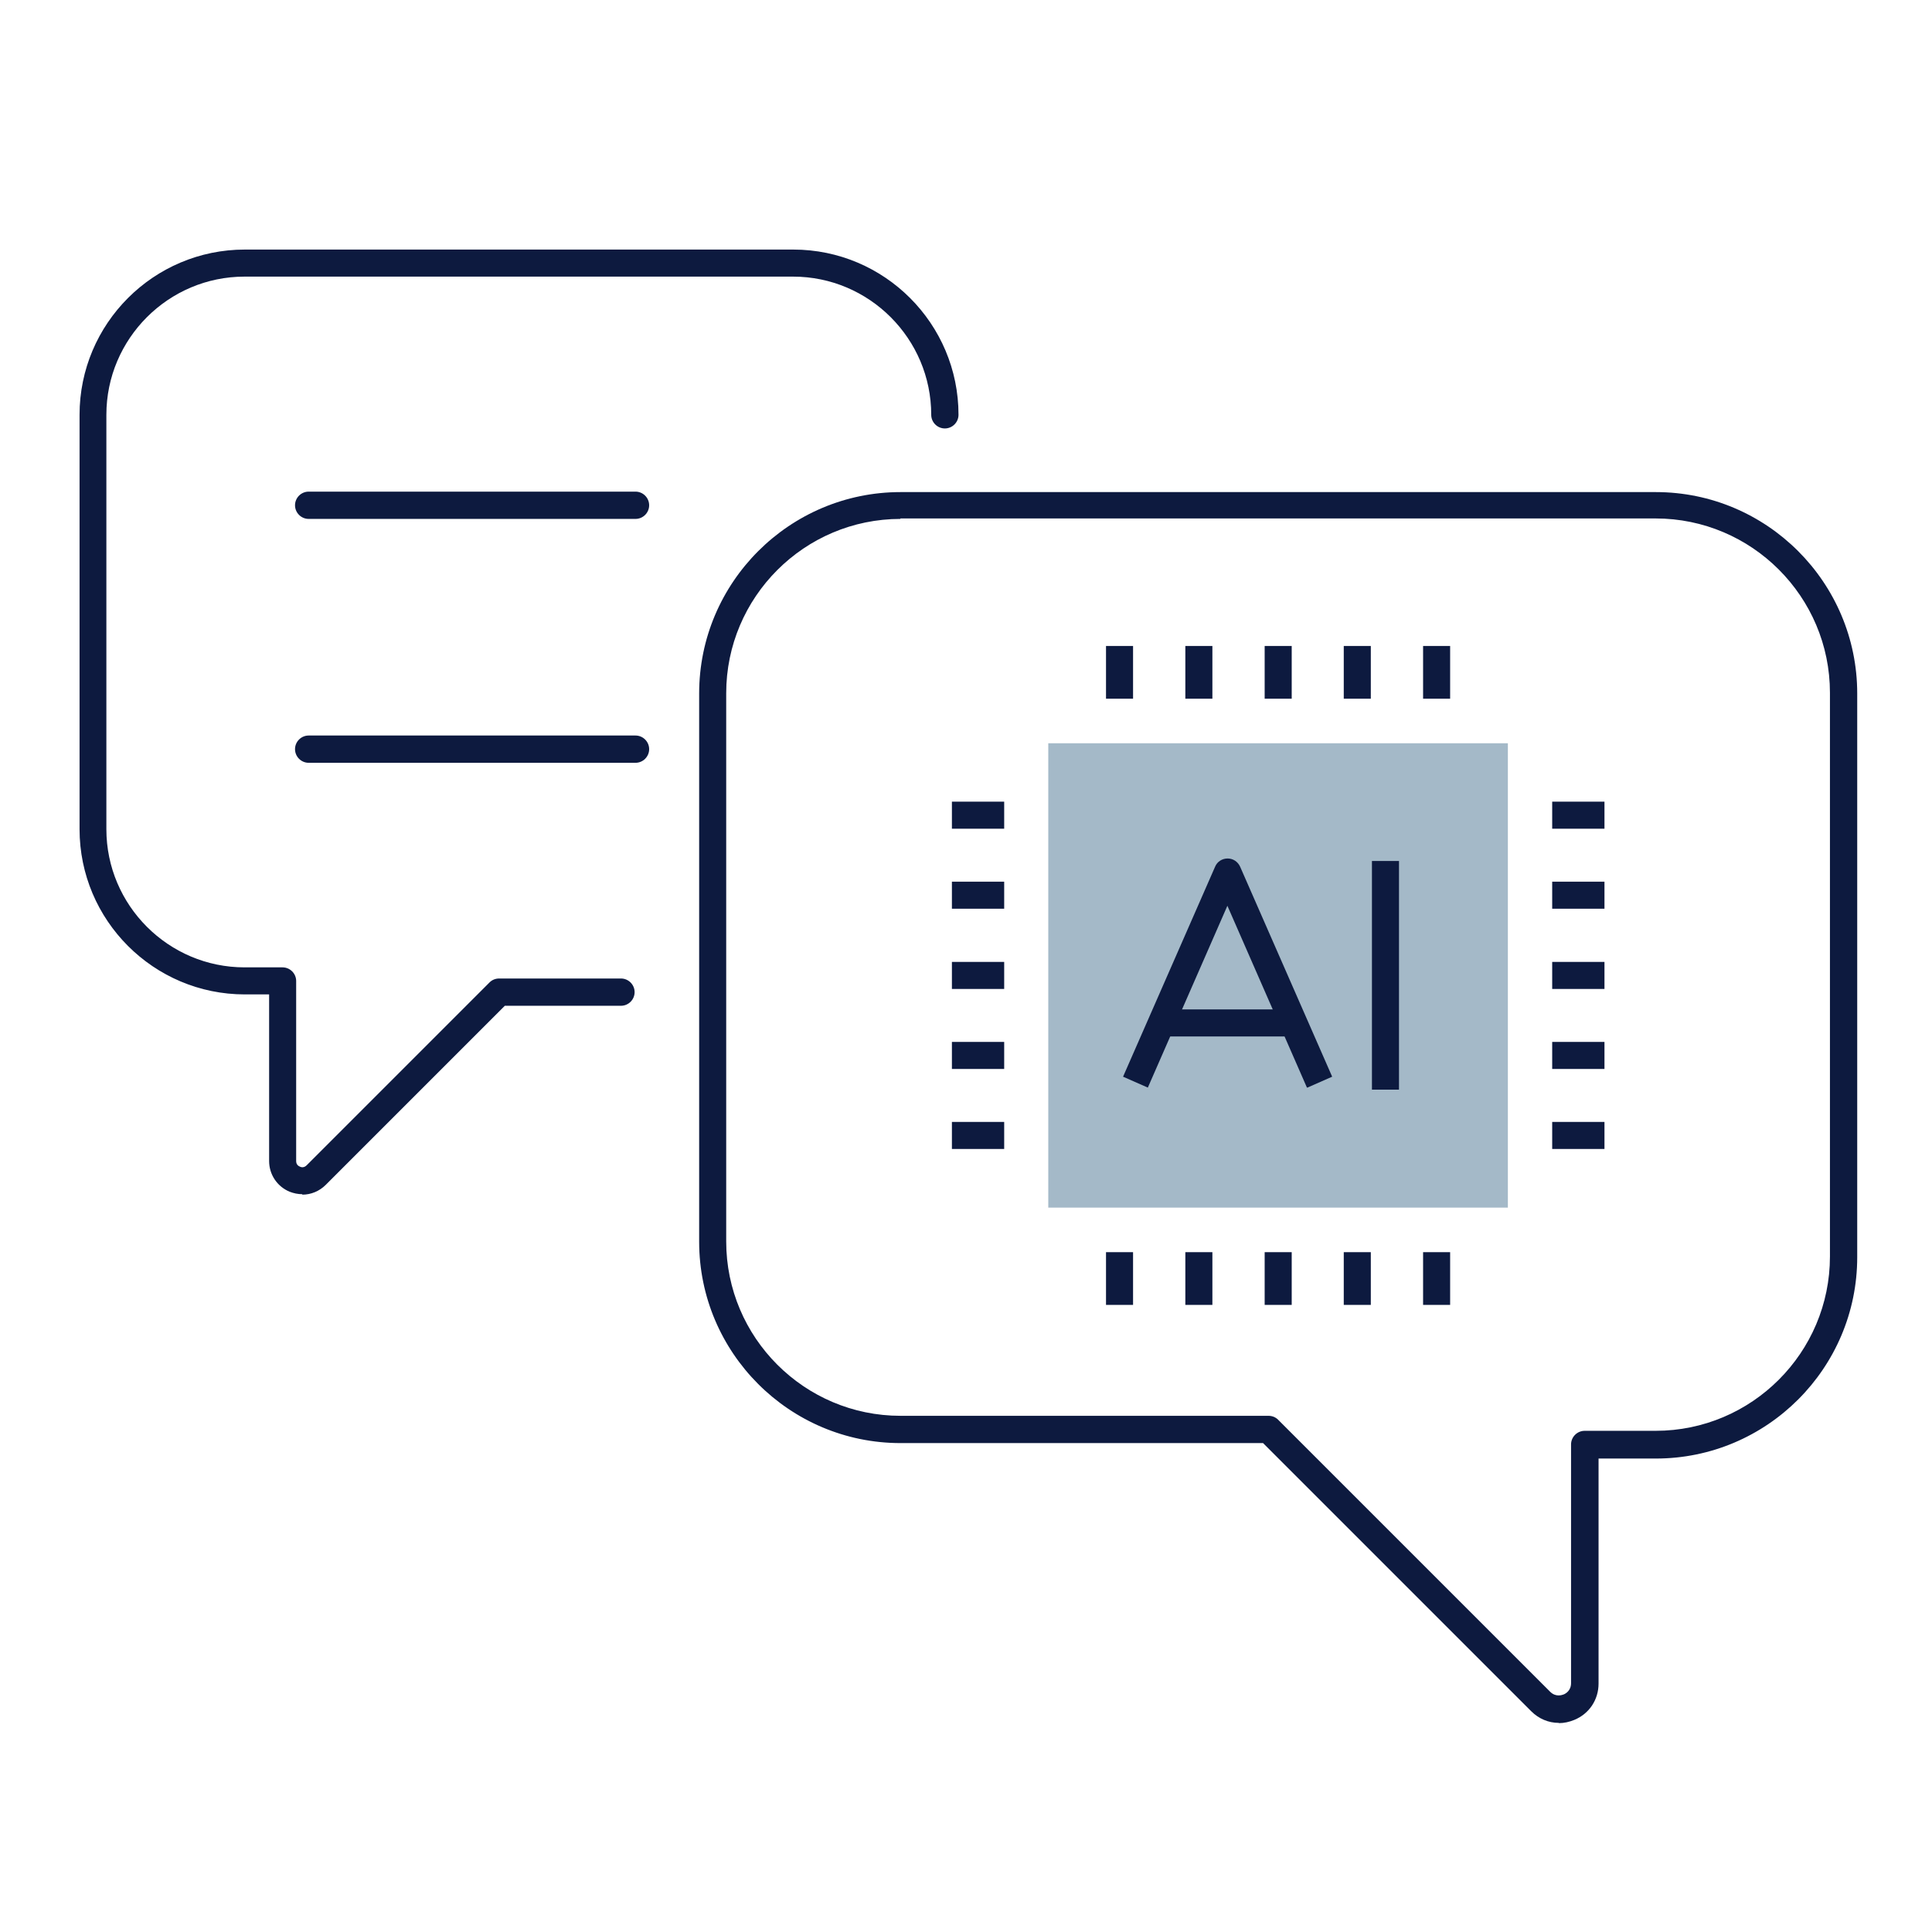<?xml version="1.0" encoding="UTF-8"?>
<svg xmlns="http://www.w3.org/2000/svg" version="1.1" viewBox="0 0 85 85">
  <defs>
    <style>
      .cls-1 {
        fill: #a4b9c8;
      }

      .cls-2 {
        fill: #0d1a3f;
      }
    </style>
  </defs>
  <!-- Generator: Adobe Illustrator 28.7.1, SVG Export Plug-In . SVG Version: 1.2.0 Build 142)  -->
  <g>
    <g id="Layer_1">
      <rect class="cls-1" x="46.12" y="32.7" width="20.22" height="20.43"/>
      <g>
        <path class="cls-2" d="M13.3,52.54c-.19,0-.38-.04-.56-.11-.55-.23-.9-.76-.9-1.35v-7.33h-1.07c-4.01,0-7.27-3.26-7.27-7.27v-18.23c0-4.01,3.26-7.27,7.27-7.27h24.13c4.01,0,7.27,3.26,7.27,7.27,0,.33-.27.6-.6.6s-.6-.27-.6-.6c0-3.35-2.73-6.08-6.08-6.08H10.76c-3.35,0-6.08,2.73-6.08,6.08v18.23c0,3.35,2.73,6.08,6.08,6.08h1.67c.33,0,.6.27.6.6v7.92c0,.16.1.22.17.25.06.03.18.05.29-.06l8.05-8.05c.11-.11.26-.17.42-.17h5.36c.33,0,.6.27.6.6s-.27.6-.6.6h-5.11l-7.88,7.88c-.28.28-.65.43-1.03.43Z"/>
        <path class="cls-2" d="M68.58,75.8c-.45,0-.88-.18-1.21-.51l-11.8-11.8h-15.95c-4.89,0-8.86-3.98-8.86-8.86v-24.12c0-4.89,3.98-8.86,8.86-8.86h33.23c4.89,0,8.86,3.98,8.86,8.86v24.8c0,4.89-3.98,8.86-8.86,8.86h-2.52v9.9c0,.71-.41,1.33-1.07,1.6-.22.09-.45.14-.67.14ZM39.62,22.83c-4.23,0-7.67,3.44-7.67,7.67v24.12c0,4.23,3.44,7.67,7.67,7.67h16.19c.16,0,.31.06.42.17l11.97,11.97c.24.24.51.15.59.12.08-.03.33-.16.33-.5v-10.5c0-.33.27-.6.6-.6h3.12c4.23,0,7.67-3.44,7.67-7.67v-24.8c0-4.23-3.44-7.67-7.67-7.67h-33.23Z"/>
        <path class="cls-2" d="M27.96,22.83h-14.38c-.33,0-.6-.27-.6-.6s.27-.6.6-.6h14.38c.33,0,.6.27.6.6s-.27.6-.6.6Z"/>
        <path class="cls-2" d="M27.96,33.56h-14.38c-.33,0-.6-.27-.6-.6s.27-.6.6-.6h14.38c.33,0,.6.27.6.6s-.27.6-.6.6Z"/>
        <g>
          <rect class="cls-2" x="55.64" y="28.42" width="1.19" height="2.32"/>
          <rect class="cls-2" x="62.61" y="28.42" width="1.19" height="2.32"/>
          <rect class="cls-2" x="59.12" y="28.42" width="1.19" height="2.32"/>
          <rect class="cls-2" x="48.66" y="28.42" width="1.19" height="2.32"/>
          <rect class="cls-2" x="52.15" y="28.42" width="1.19" height="2.32"/>
          <rect class="cls-2" x="41.88" y="42.32" width="2.3" height="1.19"/>
          <rect class="cls-2" x="41.88" y="35.27" width="2.3" height="1.19"/>
          <rect class="cls-2" x="41.88" y="38.79" width="2.3" height="1.19"/>
          <rect class="cls-2" x="41.88" y="49.36" width="2.3" height="1.19"/>
          <rect class="cls-2" x="41.88" y="45.84" width="2.3" height="1.19"/>
          <rect class="cls-2" x="55.64" y="55.09" width="1.19" height="2.32"/>
          <rect class="cls-2" x="48.66" y="55.09" width="1.19" height="2.32"/>
          <rect class="cls-2" x="52.15" y="55.09" width="1.19" height="2.32"/>
          <rect class="cls-2" x="62.61" y="55.09" width="1.19" height="2.32"/>
          <rect class="cls-2" x="59.12" y="55.09" width="1.19" height="2.32"/>
          <rect class="cls-2" x="68.29" y="42.32" width="2.3" height="1.19"/>
          <rect class="cls-2" x="68.29" y="49.36" width="2.3" height="1.19"/>
          <rect class="cls-2" x="68.29" y="45.84" width="2.3" height="1.19"/>
          <rect class="cls-2" x="68.29" y="35.27" width="2.3" height="1.19"/>
          <rect class="cls-2" x="68.29" y="38.79" width="2.3" height="1.19"/>
        </g>
        <g>
          <g>
            <rect class="cls-2" x="51.32" y="44.41" width="5.44" height="1.19"/>
            <path class="cls-2" d="M57.5,47.85l-3.5-8-3.5,8-1.09-.48,4.05-9.24c.09-.22.31-.36.55-.36s.45.14.55.36l4.05,9.24-1.09.48Z"/>
          </g>
          <rect class="cls-2" x="60.36" y="37.88" width="1.19" height="10.06"/>
        </g>
      </g>
    </g>
  </g>
</svg>